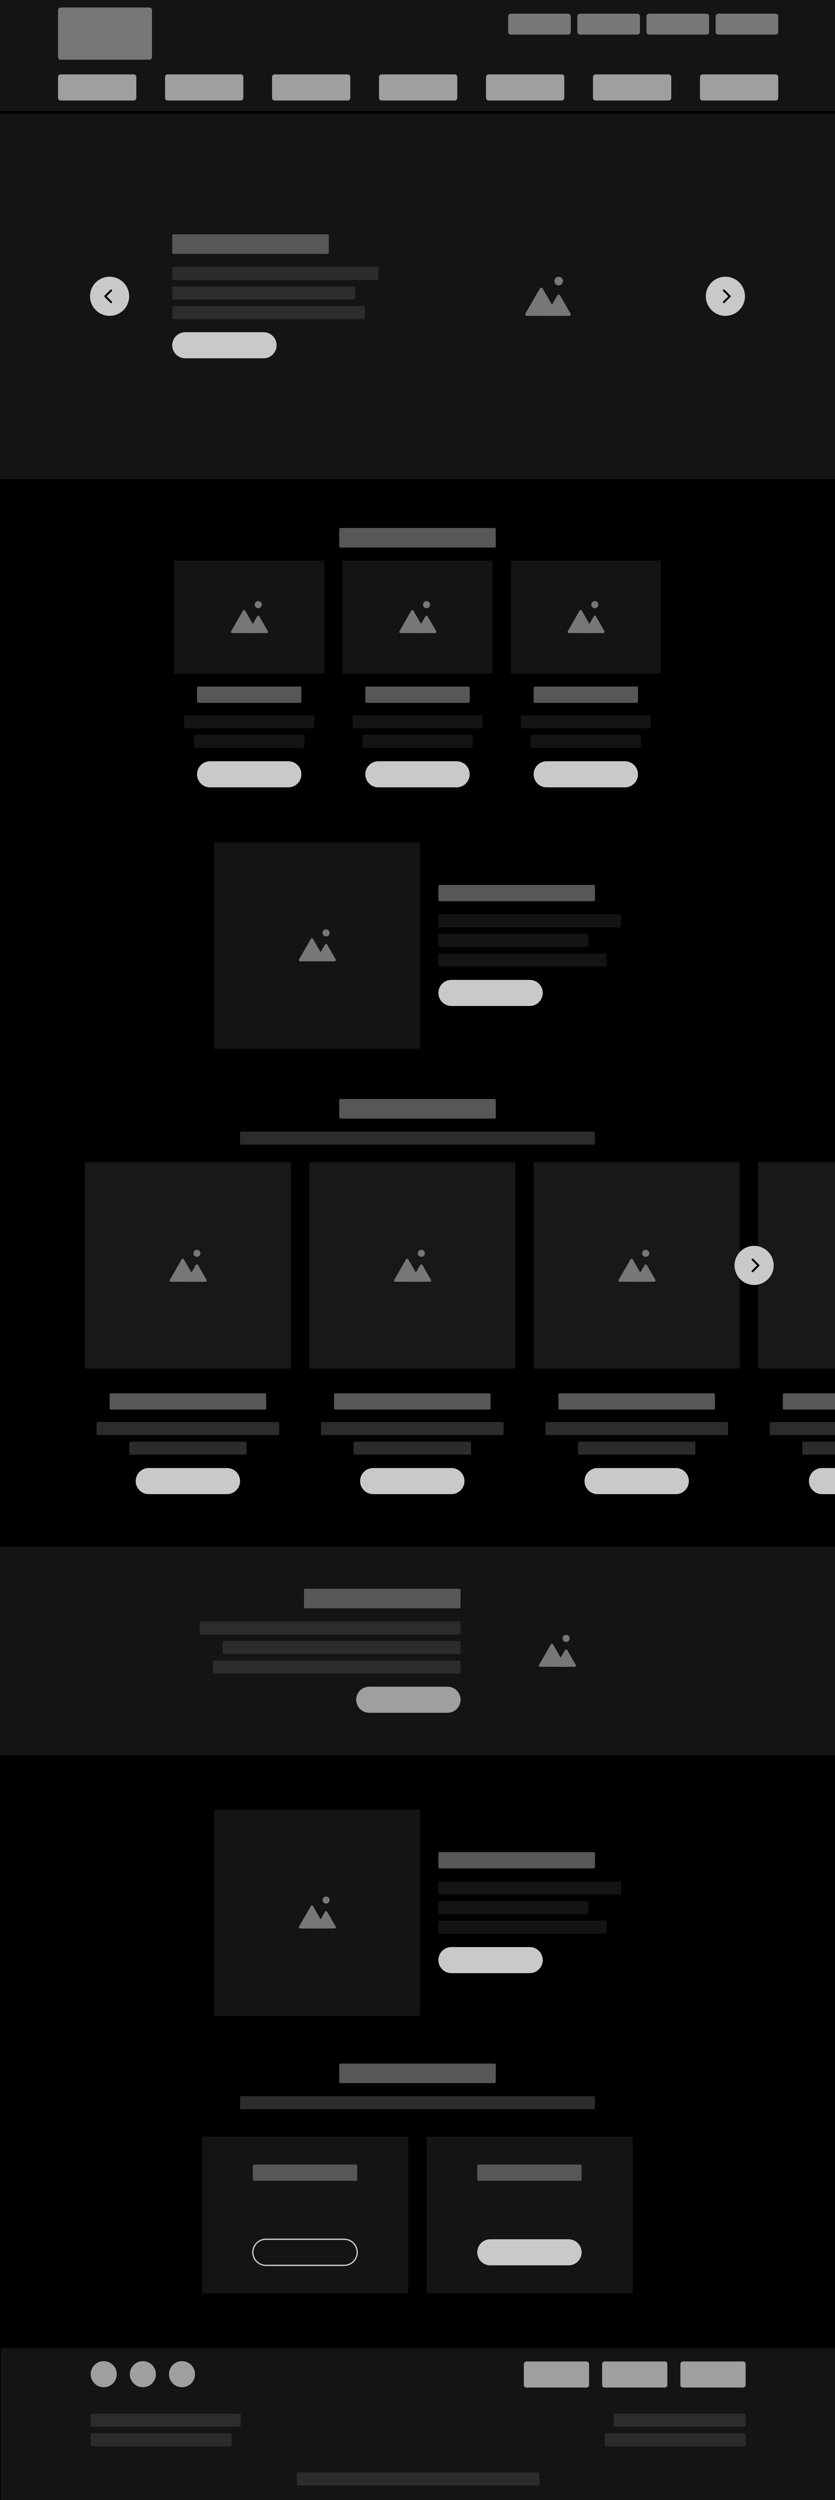 <?xml version="1.0" encoding="UTF-8"?> <svg xmlns="http://www.w3.org/2000/svg" width="1280" height="3831" viewBox="0 0 1280 3831" fill="none"><g clip-path="url(#clip0_618_416)"><rect width="1280" height="3831" fill="black"></rect><path d="M1280 0H0V170H1280V0Z" fill="#141414"></path><path d="M533 114H421C418.791 114 417 115.791 417 118V150C417 152.209 418.791 154 421 154H533C535.209 154 537 152.209 537 150V118C537 115.791 535.209 114 533 114Z" fill="#9F9F9F"></path><path d="M697 114H585C582.791 114 581 115.791 581 118V150C581 152.209 582.791 154 585 154H697C699.209 154 701 152.209 701 150V118C701 115.791 699.209 114 697 114Z" fill="#9F9F9F"></path><path d="M861 114H749C746.791 114 745 115.791 745 118V150C745 152.209 746.791 154 749 154H861C863.209 154 865 152.209 865 150V118C865 115.791 863.209 114 861 114Z" fill="#9F9F9F"></path><path d="M1025 114H913C910.791 114 909 115.791 909 118V150C909 152.209 910.791 154 913 154H1025C1027.21 154 1029 152.209 1029 150V118C1029 115.791 1027.21 114 1025 114Z" fill="#9F9F9F"></path><path d="M1189 114H1077C1074.79 114 1073 115.791 1073 118V150C1073 152.209 1074.79 154 1077 154H1189C1191.21 154 1193 152.209 1193 150V118C1193 115.791 1191.21 114 1189 114Z" fill="#9F9F9F"></path><path d="M1189 21H1101C1098.79 21 1097 22.791 1097 25V49C1097 51.209 1098.79 53 1101 53H1189C1191.21 53 1193 51.209 1193 49V25C1193 22.791 1191.21 21 1189 21Z" fill="#777777"></path><path d="M1083 21H995C992.791 21 991 22.791 991 25V49C991 51.209 992.791 53 995 53H1083C1085.21 53 1087 51.209 1087 49V25C1087 22.791 1085.21 21 1083 21Z" fill="#777777"></path><path d="M977 21H889C886.791 21 885 22.791 885 25V49C885 51.209 886.791 53 889 53H977C979.209 53 981 51.209 981 49V25C981 22.791 979.209 21 977 21Z" fill="#777777"></path><path d="M871 21H783C780.791 21 779 22.791 779 25V49C779 51.209 780.791 53 783 53H871C873.209 53 875 51.209 875 49V25C875 22.791 873.209 21 871 21Z" fill="#777777"></path><path d="M369 114H257C254.791 114 253 115.791 253 118V150C253 152.209 254.791 154 257 154H369C371.209 154 373 152.209 373 150V118C373 115.791 371.209 114 369 114Z" fill="#9F9F9F"></path><path d="M205 114H93C90.791 114 89 115.791 89 118V150C89 152.209 90.791 154 93 154H205C207.209 154 209 152.209 209 150V118C209 115.791 207.209 114 205 114Z" fill="#9F9F9F"></path><path d="M229 11.484H93C90.791 11.484 89 13.275 89 15.484V87.484C89 89.694 90.791 91.484 93 91.484H229C231.209 91.484 233 89.694 233 87.484V15.484C233 13.275 231.209 11.484 229 11.484Z" fill="#777777"></path><path d="M1281 3598H1V3833H1281V3598Z" fill="#141414"></path><path d="M1282 3597H0V3834H1282V3597Z" stroke="black" stroke-width="2"></path><path d="M1139 3618.48H1047C1044.79 3618.48 1043 3620.28 1043 3622.48V3654.48C1043 3656.69 1044.79 3658.48 1047 3658.48H1139C1141.21 3658.48 1143 3656.69 1143 3654.48V3622.48C1143 3620.28 1141.21 3618.48 1139 3618.48Z" fill="#9F9F9F"></path><path d="M1019 3618.48H927C924.791 3618.48 923 3620.28 923 3622.48V3654.48C923 3656.69 924.791 3658.48 927 3658.48H1019C1021.21 3658.48 1023 3656.69 1023 3654.48V3622.48C1023 3620.28 1021.21 3618.48 1019 3618.48Z" fill="#9F9F9F"></path><path d="M899 3618.48H807C804.791 3618.48 803 3620.28 803 3622.48V3654.48C803 3656.69 804.791 3658.48 807 3658.48H899C901.209 3658.48 903 3656.69 903 3654.48V3622.48C903 3620.28 901.209 3618.48 899 3618.48Z" fill="#9F9F9F"></path><path d="M159 3658C170.046 3658 179 3649.05 179 3638C179 3626.95 170.046 3618 159 3618C147.954 3618 139 3626.95 139 3638C139 3649.05 147.954 3658 159 3658Z" fill="#9F9F9F"></path><path d="M219 3658C230.046 3658 239 3649.05 239 3638C239 3626.95 230.046 3618 219 3618C207.954 3618 199 3626.95 199 3638C199 3649.05 207.954 3658 219 3658Z" fill="#9F9F9F"></path><path d="M279 3658C290.046 3658 299 3649.05 299 3638C299 3626.95 290.046 3618 279 3618C267.954 3618 259 3626.95 259 3638C259 3649.05 267.954 3658 279 3658Z" fill="#9F9F9F"></path><path d="M367 3698.52H141C139.895 3698.52 139 3699.41 139 3700.52V3716.52C139 3717.62 139.895 3718.52 141 3718.52H367C368.105 3718.52 369 3717.62 369 3716.52V3700.52C369 3699.41 368.105 3698.52 367 3698.52Z" fill="#2C2C2C"></path><path d="M1141 3698.52H943C941.895 3698.52 941 3699.41 941 3700.52V3716.52C941 3717.62 941.895 3718.52 943 3718.52H1141C1142.1 3718.52 1143 3717.62 1143 3716.52V3700.52C1143 3699.41 1142.1 3698.52 1141 3698.52Z" fill="#2C2C2C"></path><path d="M353 3728.52H141C139.895 3728.52 139 3729.41 139 3730.52V3746.52C139 3747.62 139.895 3748.52 141 3748.52H353C354.105 3748.52 355 3747.62 355 3746.52V3730.52C355 3729.41 354.105 3728.52 353 3728.52Z" fill="#2C2C2C"></path><path d="M1141 3728.52H929C927.895 3728.52 927 3729.41 927 3730.52V3746.52C927 3747.62 927.895 3748.52 929 3748.52H1141C1142.1 3748.52 1143 3747.62 1143 3746.52V3730.52C1143 3729.41 1142.1 3728.52 1141 3728.52Z" fill="#2C2C2C"></path><path d="M825 3788.52H457C455.895 3788.52 455 3789.41 455 3790.52V3806.52C455 3807.62 455.895 3808.52 457 3808.52H825C826.105 3808.52 827 3807.62 827 3806.52V3790.52C827 3789.41 826.105 3788.52 825 3788.52Z" fill="#2C2C2C"></path><path d="M1280 174H0V734H1280V174Z" fill="#141414"></path><path d="M168 484C184.569 484 198 470.569 198 454C198 437.431 184.569 424 168 424C151.431 424 138 437.431 138 454C138 470.569 151.431 484 168 484Z" fill="#C9C9C9"></path><path d="M170.383 445L161.383 454L170.383 463" stroke="black" stroke-width="3" stroke-linecap="round" stroke-linejoin="round"></path><path d="M1112 424C1095.43 424 1082 437.431 1082 454C1082 470.569 1095.43 484 1112 484C1128.57 484 1142 470.569 1142 454C1142 437.431 1128.57 424 1112 424Z" fill="#C9C9C9"></path><path d="M1109.62 463L1118.62 454L1109.62 445" stroke="black" stroke-width="3" stroke-linecap="round" stroke-linejoin="round"></path><path d="M578 409.062H266C264.895 409.062 264 409.958 264 411.062V427.062C264 428.167 264.895 429.062 266 429.062H578C579.105 429.062 580 428.167 580 427.062V411.062C580 409.958 579.105 409.062 578 409.062Z" fill="#2C2C2C"></path><path d="M542.62 439.062H266C264.895 439.062 264 439.958 264 441.062V457.062C264 458.167 264.895 459.062 266 459.062H542.62C543.725 459.062 544.62 458.167 544.62 457.062V441.062C544.62 439.958 543.725 439.062 542.62 439.062Z" fill="#2C2C2C"></path><path d="M557.456 469.053H266C264.895 469.053 264 469.948 264 471.053V487.053C264 488.157 264.895 489.053 266 489.053H557.456C558.561 489.053 559.456 488.157 559.456 487.053V471.053C559.456 469.948 558.561 469.053 557.456 469.053Z" fill="#2C2C2C"></path><path d="M502 359.062H266C264.895 359.062 264 359.958 264 361.062V387.062C264 388.167 264.895 389.062 266 389.062H502C503.105 389.062 504 388.167 504 387.062V361.062C504 359.958 503.105 359.062 502 359.062Z" fill="#575757"></path><path d="M404 509.029H284C272.954 509.029 264 517.984 264 529.029C264 540.075 272.954 549.029 284 549.029H404C415.046 549.029 424 540.075 424 529.029C424 517.984 415.046 509.029 404 509.029Z" fill="#C9C9C9"></path><path d="M827.686 442.004L805.456 480.504C805.248 480.863 805.139 481.271 805.139 481.685C805.138 482.1 805.248 482.507 805.455 482.867C805.662 483.226 805.96 483.524 806.32 483.731C806.679 483.938 807.086 484.047 807.501 484.047H851.963C852.377 484.047 852.785 483.938 853.144 483.731C853.503 483.523 853.801 483.225 854.008 482.866C854.215 482.507 854.324 482.1 854.324 481.685C854.324 481.271 854.215 480.863 854.008 480.504L831.776 442.004C831.568 441.645 831.27 441.348 830.911 441.14C830.552 440.933 830.145 440.824 829.731 440.824C829.316 440.824 828.909 440.933 828.55 441.14C828.191 441.348 827.893 441.645 827.686 442.004Z" fill="#777777"></path><path d="M854.366 452.65L838.282 480.505C838.074 480.864 837.965 481.271 837.965 481.686C837.965 482.1 838.074 482.508 838.281 482.867C838.488 483.226 838.787 483.524 839.146 483.732C839.505 483.939 839.912 484.048 840.327 484.048H872.497C872.912 484.048 873.319 483.938 873.678 483.731C874.037 483.524 874.335 483.225 874.542 482.866C874.749 482.507 874.858 482.1 874.858 481.686C874.858 481.271 874.749 480.864 874.542 480.505L858.457 452.65C858.25 452.291 857.952 451.992 857.592 451.785C857.233 451.578 856.826 451.469 856.412 451.469C855.997 451.469 855.59 451.578 855.231 451.785C854.872 451.992 854.573 452.291 854.366 452.65Z" fill="#777777"></path><path d="M856.412 437.387C860.096 437.387 863.082 434.401 863.082 430.717C863.082 427.033 860.096 424.047 856.412 424.047C852.728 424.047 849.742 427.033 849.742 430.717C849.742 434.401 852.728 437.387 856.412 437.387Z" fill="#777777"></path><path d="M758 809H522C520.895 809 520 809.895 520 811V837C520 838.105 520.895 839 522 839H758C759.105 839 760 838.105 760 837V811C760 809.895 759.105 809 758 809Z" fill="#575757"></path><path d="M497 859H267V1032H497V859Z" fill="#141414"></path><path d="M372.481 935.71L354.396 967.152C354.226 967.445 354.137 967.777 354.137 968.115C354.136 968.453 354.225 968.785 354.393 969.079C354.562 969.372 354.805 969.615 355.097 969.785C355.39 969.955 355.722 970.044 356.06 970.045H392.233C392.571 970.044 392.902 969.954 393.195 969.784C393.487 969.615 393.729 969.371 393.898 969.078C394.066 968.785 394.155 968.453 394.155 968.115C394.155 967.777 394.066 967.445 393.897 967.152L375.809 935.71C375.641 935.417 375.398 935.174 375.106 935.005C374.814 934.835 374.482 934.746 374.145 934.746C373.807 934.746 373.475 934.835 373.183 935.005C372.891 935.174 372.649 935.417 372.481 935.71V935.71Z" fill="#777777"></path><path d="M394.185 944.404L381.103 967.153C380.933 967.446 380.844 967.778 380.844 968.116C380.843 968.454 380.932 968.786 381.1 969.08C381.269 969.373 381.512 969.616 381.804 969.786C382.097 969.956 382.429 970.045 382.767 970.046H408.939C409.277 970.045 409.608 969.955 409.901 969.785C410.193 969.616 410.435 969.372 410.604 969.079C410.772 968.786 410.861 968.454 410.861 968.116C410.861 967.778 410.772 967.446 410.603 967.153L397.516 944.404C397.348 944.111 397.106 943.866 396.813 943.697C396.521 943.527 396.188 943.438 395.85 943.438C395.512 943.438 395.18 943.527 394.887 943.697C394.595 943.866 394.352 944.111 394.185 944.404V944.404Z" fill="#777777"></path><path d="M395.852 931.941C398.848 931.941 401.278 929.502 401.278 926.494C401.278 923.486 398.848 921.047 395.852 921.047C392.855 921.047 390.426 923.486 390.426 926.494C390.426 929.502 392.855 931.941 395.852 931.941Z" fill="#777777"></path><path d="M460 1052H304C302.895 1052 302 1052.9 302 1054V1075C302 1076.1 302.895 1077 304 1077H460C461.105 1077 462 1076.1 462 1075V1054C462 1052.9 461.105 1052 460 1052Z" fill="#575757"></path><path d="M479.582 1096.05H284.418C283.313 1096.05 282.418 1096.94 282.418 1098.05V1114.05C282.418 1115.15 283.313 1116.05 284.418 1116.05H479.582C480.687 1116.05 481.582 1115.15 481.582 1114.05V1098.05C481.582 1096.94 480.687 1096.05 479.582 1096.05Z" fill="#141414"></path><path d="M464.582 1126.05H299.418C298.313 1126.05 297.418 1126.94 297.418 1128.05V1144.05C297.418 1145.15 298.313 1146.05 299.418 1146.05H464.582C465.687 1146.05 466.582 1145.15 466.582 1144.05V1128.05C466.582 1126.94 465.687 1126.05 464.582 1126.05Z" fill="#141414"></path><path d="M442 1166.48H322C310.954 1166.48 302 1175.44 302 1186.48C302 1197.53 310.954 1206.48 322 1206.48H442C453.046 1206.48 462 1197.53 462 1186.48C462 1175.44 453.046 1166.48 442 1166.48Z" fill="#C9C9C9"></path><path d="M755 859H525V1032H755V859Z" fill="#141414"></path><path d="M630.481 935.71L612.396 967.152C612.226 967.445 612.137 967.777 612.137 968.115C612.136 968.453 612.225 968.785 612.393 969.079C612.562 969.372 612.805 969.615 613.097 969.785C613.39 969.955 613.722 970.044 614.06 970.045H650.233C650.571 970.044 650.902 969.954 651.195 969.784C651.487 969.615 651.729 969.371 651.898 969.078C652.066 968.785 652.155 968.453 652.155 968.115C652.155 967.777 652.066 967.445 651.897 967.152L633.809 935.71C633.641 935.417 633.398 935.174 633.106 935.005C632.814 934.835 632.482 934.746 632.145 934.746C631.807 934.746 631.475 934.835 631.183 935.005C630.891 935.174 630.649 935.417 630.481 935.71V935.71Z" fill="#777777"></path><path d="M652.185 944.404L639.103 967.153C638.933 967.446 638.844 967.778 638.844 968.116C638.843 968.454 638.932 968.786 639.1 969.08C639.269 969.373 639.512 969.616 639.804 969.786C640.097 969.956 640.429 970.045 640.767 970.046H666.939C667.277 970.045 667.608 969.955 667.901 969.785C668.193 969.616 668.435 969.372 668.604 969.079C668.772 968.786 668.861 968.454 668.861 968.116C668.861 967.778 668.772 967.446 668.603 967.153L655.516 944.404C655.348 944.111 655.106 943.866 654.813 943.697C654.521 943.527 654.188 943.438 653.85 943.438C653.512 943.438 653.18 943.527 652.887 943.697C652.595 943.866 652.352 944.111 652.185 944.404V944.404Z" fill="#777777"></path><path d="M653.852 931.941C656.848 931.941 659.278 929.502 659.278 926.494C659.278 923.486 656.848 921.047 653.852 921.047C650.855 921.047 648.426 923.486 648.426 926.494C648.426 929.502 650.855 931.941 653.852 931.941Z" fill="#777777"></path><path d="M718 1052H562C560.895 1052 560 1052.9 560 1054V1075C560 1076.1 560.895 1077 562 1077H718C719.105 1077 720 1076.1 720 1075V1054C720 1052.9 719.105 1052 718 1052Z" fill="#575757"></path><path d="M737.582 1096.05H542.418C541.313 1096.05 540.418 1096.94 540.418 1098.05V1114.05C540.418 1115.15 541.313 1116.05 542.418 1116.05H737.582C738.687 1116.05 739.582 1115.15 739.582 1114.05V1098.05C739.582 1096.94 738.687 1096.05 737.582 1096.05Z" fill="#141414"></path><path d="M722.582 1126.05H557.418C556.313 1126.05 555.418 1126.94 555.418 1128.05V1144.05C555.418 1145.15 556.313 1146.05 557.418 1146.05H722.582C723.687 1146.05 724.582 1145.15 724.582 1144.05V1128.05C724.582 1126.94 723.687 1126.05 722.582 1126.05Z" fill="#141414"></path><path d="M700 1166.48H580C568.954 1166.48 560 1175.44 560 1186.48C560 1197.53 568.954 1206.48 580 1206.48H700C711.046 1206.48 720 1197.53 720 1186.48C720 1175.44 711.046 1166.48 700 1166.48Z" fill="#C9C9C9"></path><path d="M1013 859H783V1032H1013V859Z" fill="#141414"></path><path d="M888.481 935.71L870.396 967.152C870.226 967.445 870.137 967.777 870.137 968.115C870.136 968.453 870.225 968.785 870.393 969.079C870.562 969.372 870.805 969.615 871.097 969.785C871.39 969.955 871.722 970.044 872.06 970.045H908.233C908.571 970.044 908.902 969.954 909.195 969.784C909.487 969.615 909.729 969.371 909.898 969.078C910.066 968.785 910.155 968.453 910.155 968.115C910.155 967.777 910.066 967.445 909.897 967.152L891.809 935.71C891.641 935.417 891.398 935.174 891.106 935.005C890.814 934.835 890.482 934.746 890.145 934.746C889.807 934.746 889.475 934.835 889.183 935.005C888.891 935.174 888.649 935.417 888.481 935.71V935.71Z" fill="#777777"></path><path d="M910.185 944.404L897.103 967.153C896.933 967.446 896.844 967.778 896.844 968.116C896.843 968.454 896.932 968.786 897.1 969.08C897.269 969.373 897.512 969.616 897.804 969.786C898.097 969.956 898.429 970.045 898.767 970.046H924.939C925.277 970.045 925.608 969.955 925.901 969.785C926.193 969.616 926.435 969.372 926.604 969.079C926.772 968.786 926.861 968.454 926.861 968.116C926.861 967.778 926.772 967.446 926.603 967.153L913.516 944.404C913.348 944.111 913.106 943.866 912.813 943.697C912.521 943.527 912.188 943.438 911.85 943.438C911.512 943.438 911.18 943.527 910.887 943.697C910.595 943.866 910.352 944.111 910.185 944.404V944.404Z" fill="#777777"></path><path d="M911.852 931.941C914.848 931.941 917.278 929.502 917.278 926.494C917.278 923.486 914.848 921.047 911.852 921.047C908.855 921.047 906.426 923.486 906.426 926.494C906.426 929.502 908.855 931.941 911.852 931.941Z" fill="#777777"></path><path d="M976 1052H820C818.895 1052 818 1052.9 818 1054V1075C818 1076.1 818.895 1077 820 1077H976C977.105 1077 978 1076.1 978 1075V1054C978 1052.9 977.105 1052 976 1052Z" fill="#575757"></path><path d="M995.582 1096.05H800.418C799.313 1096.05 798.418 1096.94 798.418 1098.05V1114.05C798.418 1115.15 799.313 1116.05 800.418 1116.05H995.582C996.687 1116.05 997.582 1115.15 997.582 1114.05V1098.05C997.582 1096.94 996.687 1096.05 995.582 1096.05Z" fill="#141414"></path><path d="M980.582 1126.05H815.418C814.313 1126.05 813.418 1126.94 813.418 1128.05V1144.05C813.418 1145.15 814.313 1146.05 815.418 1146.05H980.582C981.687 1146.05 982.582 1145.15 982.582 1144.05V1128.05C982.582 1126.94 981.687 1126.05 980.582 1126.05Z" fill="#141414"></path><path d="M958 1166.48H838C826.954 1166.48 818 1175.44 818 1186.48C818 1197.53 826.954 1206.48 838 1206.48H958C969.046 1206.48 978 1197.53 978 1186.48C978 1175.44 969.046 1166.48 958 1166.48Z" fill="#C9C9C9"></path><path d="M644 1291H328V1607H644V1291Z" fill="#141414"></path><path d="M476.481 1438.71L458.396 1470.15C458.226 1470.44 458.137 1470.78 458.137 1471.12C458.136 1471.45 458.225 1471.79 458.393 1472.08C458.562 1472.37 458.805 1472.62 459.097 1472.78C459.39 1472.95 459.722 1473.04 460.06 1473.05H496.233C496.571 1473.04 496.902 1472.95 497.195 1472.78C497.487 1472.61 497.729 1472.37 497.898 1472.08C498.066 1471.79 498.155 1471.45 498.155 1471.11C498.155 1470.78 498.066 1470.44 497.897 1470.15L479.809 1438.71C479.641 1438.42 479.398 1438.17 479.106 1438C478.814 1437.84 478.482 1437.75 478.145 1437.75C477.807 1437.75 477.475 1437.84 477.183 1438C476.891 1438.17 476.649 1438.42 476.481 1438.71V1438.71Z" fill="#777777"></path><path d="M498.185 1447.4L485.103 1470.15C484.933 1470.45 484.844 1470.78 484.844 1471.12C484.843 1471.45 484.932 1471.79 485.1 1472.08C485.269 1472.37 485.512 1472.62 485.804 1472.79C486.097 1472.96 486.429 1473.05 486.767 1473.05H512.939C513.277 1473.05 513.608 1472.96 513.901 1472.79C514.193 1472.62 514.435 1472.37 514.604 1472.08C514.772 1471.79 514.861 1471.45 514.861 1471.12C514.861 1470.78 514.772 1470.45 514.603 1470.15L501.516 1447.4C501.348 1447.11 501.106 1446.87 500.813 1446.7C500.521 1446.53 500.188 1446.44 499.85 1446.44C499.512 1446.44 499.18 1446.53 498.887 1446.7C498.595 1446.87 498.352 1447.11 498.185 1447.4V1447.4Z" fill="#777777"></path><path d="M499.852 1434.94C502.848 1434.94 505.278 1432.5 505.278 1429.49C505.278 1426.49 502.848 1424.05 499.852 1424.05C496.855 1424.05 494.426 1426.49 494.426 1429.49C494.426 1432.5 496.855 1434.94 499.852 1434.94Z" fill="#777777"></path><path d="M910 1356H674C672.895 1356 672 1356.9 672 1358V1379C672 1380.1 672.895 1381 674 1381H910C911.105 1381 912 1380.1 912 1379V1358C912 1356.9 911.105 1356 910 1356Z" fill="#575757"></path><path d="M950 1401.05H674C672.895 1401.05 672 1401.94 672 1403.05V1419.05C672 1420.15 672.895 1421.05 674 1421.05H950C951.105 1421.05 952 1420.15 952 1419.05V1403.05C952 1401.94 951.105 1401.05 950 1401.05Z" fill="#141414"></path><path d="M900 1431.05H674C672.895 1431.05 672 1431.94 672 1433.05V1449.05C672 1450.15 672.895 1451.05 674 1451.05H900C901.105 1451.05 902 1450.15 902 1449.05V1433.05C902 1431.94 901.105 1431.05 900 1431.05Z" fill="#141414"></path><path d="M928 1461.05H674C672.895 1461.05 672 1461.94 672 1463.05V1479.05C672 1480.15 672.895 1481.05 674 1481.05H928C929.105 1481.05 930 1480.15 930 1479.05V1463.05C930 1461.94 929.105 1461.05 928 1461.05Z" fill="#141414"></path><path d="M812 1501.48H692C680.954 1501.48 672 1510.44 672 1521.48C672 1532.53 680.954 1541.48 692 1541.48H812C823.046 1541.48 832 1532.53 832 1521.48C832 1510.44 823.046 1501.48 812 1501.48Z" fill="#C9C9C9"></path><path d="M644 2773H328V3089H644V2773Z" fill="#141414"></path><path d="M476.481 2920.71L458.396 2952.15C458.226 2952.44 458.137 2952.78 458.137 2953.12C458.136 2953.45 458.225 2953.79 458.393 2954.08C458.562 2954.37 458.805 2954.62 459.097 2954.78C459.39 2954.95 459.722 2955.04 460.06 2955.05H496.233C496.571 2955.04 496.902 2954.95 497.195 2954.78C497.487 2954.61 497.729 2954.37 497.898 2954.08C498.066 2953.79 498.155 2953.45 498.155 2953.11C498.155 2952.78 498.066 2952.44 497.897 2952.15L479.809 2920.71C479.641 2920.42 479.398 2920.17 479.106 2920C478.814 2919.84 478.482 2919.75 478.145 2919.75C477.807 2919.75 477.475 2919.84 477.183 2920C476.891 2920.17 476.649 2920.42 476.481 2920.71V2920.71Z" fill="#777777"></path><path d="M498.185 2929.4L485.103 2952.15C484.933 2952.45 484.844 2952.78 484.844 2953.12C484.843 2953.45 484.932 2953.79 485.1 2954.08C485.269 2954.37 485.512 2954.62 485.804 2954.79C486.097 2954.96 486.429 2955.05 486.767 2955.05H512.939C513.277 2955.05 513.608 2954.96 513.901 2954.79C514.193 2954.62 514.435 2954.37 514.604 2954.08C514.772 2953.79 514.861 2953.45 514.861 2953.12C514.861 2952.78 514.772 2952.45 514.603 2952.15L501.516 2929.4C501.348 2929.11 501.106 2928.87 500.813 2928.7C500.521 2928.53 500.188 2928.44 499.85 2928.44C499.512 2928.44 499.18 2928.53 498.887 2928.7C498.595 2928.87 498.352 2929.11 498.185 2929.4V2929.4Z" fill="#777777"></path><path d="M499.852 2916.94C502.848 2916.94 505.278 2914.5 505.278 2911.49C505.278 2908.49 502.848 2906.05 499.852 2906.05C496.855 2906.05 494.426 2908.49 494.426 2911.49C494.426 2914.5 496.855 2916.94 499.852 2916.94Z" fill="#777777"></path><path d="M910 2838H674C672.895 2838 672 2838.9 672 2840V2861C672 2862.1 672.895 2863 674 2863H910C911.105 2863 912 2862.1 912 2861V2840C912 2838.9 911.105 2838 910 2838Z" fill="#575757"></path><path d="M950 2883.05H674C672.895 2883.05 672 2883.94 672 2885.05V2901.05C672 2902.15 672.895 2903.05 674 2903.05H950C951.105 2903.05 952 2902.15 952 2901.05V2885.05C952 2883.94 951.105 2883.05 950 2883.05Z" fill="#141414"></path><path d="M900 2913.05H674C672.895 2913.05 672 2913.94 672 2915.05V2931.05C672 2932.15 672.895 2933.05 674 2933.05H900C901.105 2933.05 902 2932.15 902 2931.05V2915.05C902 2913.94 901.105 2913.05 900 2913.05Z" fill="#141414"></path><path d="M928 2943.05H674C672.895 2943.05 672 2943.94 672 2945.05V2961.05C672 2962.15 672.895 2963.05 674 2963.05H928C929.105 2963.05 930 2962.15 930 2961.05V2945.05C930 2943.94 929.105 2943.05 928 2943.05Z" fill="#141414"></path><path d="M812 2983.48H692C680.954 2983.48 672 2992.44 672 3003.48C672 3014.53 680.954 3023.48 692 3023.48H812C823.046 3023.48 832 3014.53 832 3003.48C832 2992.44 823.046 2983.48 812 2983.48Z" fill="#C9C9C9"></path><path d="M626 3274H310V3514H626V3274Z" fill="#141414"></path><path d="M970 3274H654V3514H970V3274Z" fill="#141414"></path><path d="M545.582 3316.76H389.582C388.477 3316.76 387.582 3317.65 387.582 3318.76V3339.76C387.582 3340.86 388.477 3341.76 389.582 3341.76H545.582C546.687 3341.76 547.582 3340.86 547.582 3339.76V3318.76C547.582 3317.65 546.687 3316.76 545.582 3316.76Z" fill="#575757"></path><path d="M565.164 3360.8H370C368.895 3360.8 368 3361.7 368 3362.8V3378.8C368 3379.91 368.895 3380.8 370 3380.8H565.164C566.269 3380.8 567.164 3379.91 567.164 3378.8V3362.8C567.164 3361.7 566.269 3360.8 565.164 3360.8Z" fill="#141414"></path><path d="M550.164 3390.8H385C383.895 3390.8 383 3391.7 383 3392.8V3408.8C383 3409.91 383.895 3410.8 385 3410.8H550.164C551.269 3410.8 552.164 3409.91 552.164 3408.8V3392.8C552.164 3391.7 551.269 3390.8 550.164 3390.8Z" fill="#141414"></path><path d="M527.582 3431.24H407.582C396.536 3431.24 387.582 3440.2 387.582 3451.24C387.582 3462.29 396.536 3471.24 407.582 3471.24H527.582C538.628 3471.24 547.582 3462.29 547.582 3451.24C547.582 3440.2 538.628 3431.24 527.582 3431.24Z" stroke="#C9C9C9" stroke-width="2"></path><path d="M889.582 3316.76H733.582C732.477 3316.76 731.582 3317.65 731.582 3318.76V3339.76C731.582 3340.86 732.477 3341.76 733.582 3341.76H889.582C890.687 3341.76 891.582 3340.86 891.582 3339.76V3318.76C891.582 3317.65 890.687 3316.76 889.582 3316.76Z" fill="#575757"></path><path d="M909.164 3360.8H714C712.895 3360.8 712 3361.7 712 3362.8V3378.8C712 3379.91 712.895 3380.8 714 3380.8H909.164C910.269 3380.8 911.164 3379.91 911.164 3378.8V3362.8C911.164 3361.7 910.269 3360.8 909.164 3360.8Z" fill="#141414"></path><path d="M894.164 3390.8H729C727.895 3390.8 727 3391.7 727 3392.8V3408.8C727 3409.91 727.895 3410.8 729 3410.8H894.164C895.269 3410.8 896.164 3409.91 896.164 3408.8V3392.8C896.164 3391.7 895.269 3390.8 894.164 3390.8Z" fill="#141414"></path><path d="M871.582 3431.24H751.582C740.536 3431.24 731.582 3440.2 731.582 3451.24C731.582 3462.29 740.536 3471.24 751.582 3471.24H871.582C882.628 3471.24 891.582 3462.29 891.582 3451.24C891.582 3440.2 882.628 3431.24 871.582 3431.24Z" fill="#C9C9C9"></path><path d="M910 3212H370C368.895 3212 368 3212.9 368 3214V3230C368 3231.1 368.895 3232 370 3232H910C911.105 3232 912 3231.1 912 3230V3214C912 3212.9 911.105 3212 910 3212Z" fill="#2C2C2C"></path><path d="M758 3162H522C520.895 3162 520 3162.9 520 3164V3190C520 3191.1 520.895 3192 522 3192H758C759.105 3192 760 3191.1 760 3190V3164C760 3162.9 759.105 3162 758 3162Z" fill="#575757"></path><path d="M910 1734H370C368.895 1734 368 1734.9 368 1736V1752C368 1753.1 368.895 1754 370 1754H910C911.105 1754 912 1753.1 912 1752V1736C912 1734.9 911.105 1734 910 1734Z" fill="#2C2C2C"></path><path d="M758 1684H522C520.895 1684 520 1684.9 520 1686V1712C520 1713.1 520.895 1714 522 1714H758C759.105 1714 760 1713.1 760 1712V1686C760 1684.9 759.105 1684 758 1684Z" fill="#575757"></path><path d="M1280 2370H0V2690H1280V2370Z" fill="#141414"></path><path d="M704 2484.52H308C306.895 2484.52 306 2485.41 306 2486.52V2502.52C306 2503.62 306.895 2504.52 308 2504.52H704C705.105 2504.52 706 2503.62 706 2502.52V2486.52C706 2485.41 705.105 2484.52 704 2484.52Z" fill="#2C2C2C"></path><path d="M704.001 2514.52H343.381C342.276 2514.52 341.381 2515.41 341.381 2516.52V2532.52C341.381 2533.62 342.276 2534.52 343.381 2534.52H704.001C705.105 2534.52 706.001 2533.62 706.001 2532.52V2516.52C706.001 2515.41 705.105 2514.52 704.001 2514.52Z" fill="#2C2C2C"></path><path d="M703.999 2544.51H328.543C327.438 2544.51 326.543 2545.4 326.543 2546.51V2562.51C326.543 2563.61 327.438 2564.51 328.543 2564.51H703.999C705.104 2564.51 705.999 2563.61 705.999 2562.51V2546.51C705.999 2545.4 705.104 2544.51 703.999 2544.51Z" fill="#2C2C2C"></path><path d="M704 2434.52H468C466.895 2434.52 466 2435.41 466 2436.52V2462.52C466 2463.62 466.895 2464.52 468 2464.52H704C705.105 2464.52 706 2463.62 706 2462.52V2436.52C706 2435.41 705.105 2434.52 704 2434.52Z" fill="#575757"></path><path d="M686 2584.51H566C554.954 2584.51 546 2593.46 546 2604.51C546 2615.55 554.954 2624.51 566 2624.51H686C697.046 2624.51 706 2615.55 706 2604.51C706 2593.46 697.046 2584.51 686 2584.51Z" fill="#9F9F9F"></path><path d="M974 2410H734V2650H974V2410Z" fill="#141414"></path><path d="M844.481 2519.71L826.396 2551.15C826.226 2551.44 826.137 2551.78 826.137 2552.12C826.136 2552.45 826.225 2552.79 826.393 2553.08C826.562 2553.37 826.805 2553.62 827.097 2553.78C827.39 2553.95 827.722 2554.04 828.06 2554.05H864.233C864.571 2554.04 864.902 2553.95 865.195 2553.78C865.487 2553.61 865.729 2553.37 865.898 2553.08C866.066 2552.79 866.155 2552.45 866.155 2552.11C866.155 2551.78 866.066 2551.44 865.897 2551.15L847.809 2519.71C847.641 2519.42 847.398 2519.17 847.106 2519C846.814 2518.84 846.482 2518.75 846.145 2518.75C845.807 2518.75 845.475 2518.84 845.183 2519C844.891 2519.17 844.649 2519.42 844.481 2519.71V2519.71Z" fill="#777777"></path><path d="M866.185 2528.4L853.103 2551.15C852.933 2551.45 852.844 2551.78 852.844 2552.12C852.843 2552.45 852.932 2552.79 853.1 2553.08C853.269 2553.37 853.512 2553.62 853.804 2553.79C854.097 2553.96 854.429 2554.05 854.767 2554.05H880.939C881.277 2554.05 881.608 2553.96 881.901 2553.79C882.193 2553.62 882.435 2553.37 882.604 2553.08C882.772 2552.79 882.861 2552.45 882.861 2552.12C882.861 2551.78 882.772 2551.45 882.603 2551.15L869.516 2528.4C869.348 2528.11 869.106 2527.87 868.813 2527.7C868.521 2527.53 868.188 2527.44 867.85 2527.44C867.512 2527.44 867.18 2527.53 866.887 2527.7C866.595 2527.87 866.352 2528.11 866.185 2528.4V2528.4Z" fill="#777777"></path><path d="M867.852 2515.94C870.848 2515.94 873.278 2513.5 873.278 2510.49C873.278 2507.49 870.848 2505.05 867.852 2505.05C864.855 2505.05 862.426 2507.49 862.426 2510.49C862.426 2513.5 864.855 2515.94 867.852 2515.94Z" fill="#777777"></path><path d="M1478 1781H1162V2097H1478V1781Z" fill="#181818"></path><path d="M1438 2135H1202C1200.9 2135 1200 2135.9 1200 2137V2158C1200 2159.1 1200.9 2160 1202 2160H1438C1439.1 2160 1440 2159.1 1440 2158V2137C1440 2135.9 1439.1 2135 1438 2135Z" fill="#575757"></path><path d="M1458 2179.05H1182C1180.9 2179.05 1180 2179.94 1180 2181.05V2197.05C1180 2198.15 1180.9 2199.05 1182 2199.05H1458C1459.1 2199.05 1460 2198.15 1460 2197.05V2181.05C1460 2179.94 1459.1 2179.05 1458 2179.05Z" fill="#2C2C2C"></path><path d="M1408 2209.05H1232C1230.9 2209.05 1230 2209.94 1230 2211.05V2227.05C1230 2228.15 1230.9 2229.05 1232 2229.05H1408C1409.1 2229.05 1410 2228.15 1410 2227.05V2211.05C1410 2209.94 1409.1 2209.05 1408 2209.05Z" fill="#2C2C2C"></path><path d="M1380 2249.48H1260C1248.95 2249.48 1240 2258.44 1240 2269.48C1240 2280.53 1248.95 2289.48 1260 2289.48H1380C1391.05 2289.48 1400 2280.53 1400 2269.48C1400 2258.44 1391.05 2249.48 1380 2249.48Z" fill="#C9C9C9"></path><path d="M446 1781H130V2097H446V1781Z" fill="#181818"></path><path d="M278.481 1929.71L260.396 1961.15C260.226 1961.44 260.137 1961.78 260.137 1962.12C260.136 1962.45 260.225 1962.79 260.393 1963.08C260.562 1963.37 260.805 1963.62 261.097 1963.78C261.39 1963.95 261.722 1964.04 262.06 1964.05H298.233C298.571 1964.04 298.902 1963.95 299.195 1963.78C299.487 1963.61 299.729 1963.37 299.898 1963.08C300.066 1962.79 300.155 1962.45 300.155 1962.11C300.155 1961.78 300.066 1961.44 299.897 1961.15L281.809 1929.71C281.641 1929.42 281.398 1929.17 281.106 1929C280.814 1928.84 280.482 1928.75 280.145 1928.75C279.807 1928.75 279.475 1928.84 279.183 1929C278.891 1929.17 278.649 1929.42 278.481 1929.71V1929.71Z" fill="#777777"></path><path d="M300.185 1938.4L287.103 1961.15C286.933 1961.45 286.844 1961.78 286.844 1962.12C286.843 1962.45 286.932 1962.79 287.1 1963.08C287.269 1963.37 287.512 1963.62 287.804 1963.79C288.097 1963.96 288.429 1964.05 288.767 1964.05H314.939C315.277 1964.05 315.608 1963.96 315.901 1963.79C316.193 1963.62 316.435 1963.37 316.604 1963.08C316.772 1962.79 316.861 1962.45 316.861 1962.12C316.861 1961.78 316.772 1961.45 316.603 1961.15L303.516 1938.4C303.348 1938.11 303.106 1937.87 302.813 1937.7C302.521 1937.53 302.188 1937.44 301.85 1937.44C301.512 1937.44 301.18 1937.53 300.887 1937.7C300.595 1937.87 300.352 1938.11 300.185 1938.4V1938.4Z" fill="#777777"></path><path d="M301.852 1925.94C304.848 1925.94 307.278 1923.5 307.278 1920.49C307.278 1917.49 304.848 1915.05 301.852 1915.05C298.855 1915.05 296.426 1917.49 296.426 1920.49C296.426 1923.5 298.855 1925.94 301.852 1925.94Z" fill="#777777"></path><path d="M406 2135H170C168.895 2135 168 2135.9 168 2137V2158C168 2159.1 168.895 2160 170 2160H406C407.105 2160 408 2159.1 408 2158V2137C408 2135.9 407.105 2135 406 2135Z" fill="#575757"></path><path d="M426 2179.05H150C148.895 2179.05 148 2179.94 148 2181.05V2197.05C148 2198.15 148.895 2199.05 150 2199.05H426C427.105 2199.05 428 2198.15 428 2197.05V2181.05C428 2179.94 427.105 2179.05 426 2179.05Z" fill="#2C2C2C"></path><path d="M376 2209.05H200C198.895 2209.05 198 2209.94 198 2211.05V2227.05C198 2228.15 198.895 2229.05 200 2229.05H376C377.105 2229.05 378 2228.15 378 2227.05V2211.05C378 2209.94 377.105 2209.05 376 2209.05Z" fill="#2C2C2C"></path><path d="M348 2249.48H228C216.954 2249.48 208 2258.44 208 2269.48C208 2280.53 216.954 2289.48 228 2289.48H348C359.046 2289.48 368 2280.53 368 2269.48C368 2258.44 359.046 2249.48 348 2249.48Z" fill="#C9C9C9"></path><path d="M790 1781H474V2097H790V1781Z" fill="#181818"></path><path d="M622.481 1929.71L604.396 1961.15C604.226 1961.44 604.137 1961.78 604.137 1962.12C604.136 1962.45 604.225 1962.79 604.393 1963.08C604.562 1963.37 604.805 1963.62 605.097 1963.78C605.39 1963.95 605.722 1964.04 606.06 1964.05H642.233C642.571 1964.04 642.902 1963.95 643.195 1963.78C643.487 1963.61 643.729 1963.37 643.898 1963.08C644.066 1962.79 644.155 1962.45 644.155 1962.11C644.155 1961.78 644.066 1961.44 643.897 1961.15L625.809 1929.71C625.641 1929.42 625.398 1929.17 625.106 1929C624.814 1928.84 624.482 1928.75 624.145 1928.75C623.807 1928.75 623.475 1928.84 623.183 1929C622.891 1929.17 622.649 1929.42 622.481 1929.71V1929.71Z" fill="#777777"></path><path d="M644.185 1938.4L631.103 1961.15C630.933 1961.45 630.844 1961.78 630.844 1962.12C630.843 1962.45 630.932 1962.79 631.1 1963.08C631.269 1963.37 631.512 1963.62 631.804 1963.79C632.097 1963.96 632.429 1964.05 632.767 1964.05H658.939C659.277 1964.05 659.608 1963.96 659.901 1963.79C660.193 1963.62 660.435 1963.37 660.604 1963.08C660.772 1962.79 660.861 1962.45 660.861 1962.12C660.861 1961.78 660.772 1961.45 660.603 1961.15L647.516 1938.4C647.348 1938.11 647.106 1937.87 646.813 1937.7C646.521 1937.53 646.188 1937.44 645.85 1937.44C645.512 1937.44 645.18 1937.53 644.887 1937.7C644.595 1937.87 644.352 1938.11 644.185 1938.4V1938.4Z" fill="#777777"></path><path d="M645.852 1925.94C648.848 1925.94 651.278 1923.5 651.278 1920.49C651.278 1917.49 648.848 1915.05 645.852 1915.05C642.855 1915.05 640.426 1917.49 640.426 1920.49C640.426 1923.5 642.855 1925.94 645.852 1925.94Z" fill="#777777"></path><path d="M750 2135H514C512.895 2135 512 2135.9 512 2137V2158C512 2159.1 512.895 2160 514 2160H750C751.105 2160 752 2159.1 752 2158V2137C752 2135.9 751.105 2135 750 2135Z" fill="#575757"></path><path d="M770 2179.05H494C492.895 2179.05 492 2179.94 492 2181.05V2197.05C492 2198.15 492.895 2199.05 494 2199.05H770C771.105 2199.05 772 2198.15 772 2197.05V2181.05C772 2179.94 771.105 2179.05 770 2179.05Z" fill="#2C2C2C"></path><path d="M720 2209.05H544C542.895 2209.05 542 2209.94 542 2211.05V2227.05C542 2228.15 542.895 2229.05 544 2229.05H720C721.105 2229.05 722 2228.15 722 2227.05V2211.05C722 2209.94 721.105 2209.05 720 2209.05Z" fill="#2C2C2C"></path><path d="M692 2249.48H572C560.954 2249.48 552 2258.44 552 2269.48C552 2280.53 560.954 2289.48 572 2289.48H692C703.046 2289.48 712 2280.53 712 2269.48C712 2258.44 703.046 2249.48 692 2249.48Z" fill="#C9C9C9"></path><path d="M1134 1781H818V2097H1134V1781Z" fill="#181818"></path><path d="M966.481 1929.71L948.396 1961.15C948.226 1961.44 948.137 1961.78 948.137 1962.12C948.136 1962.45 948.225 1962.79 948.393 1963.08C948.562 1963.37 948.805 1963.62 949.097 1963.78C949.39 1963.95 949.722 1964.04 950.06 1964.05H986.233C986.571 1964.04 986.902 1963.95 987.195 1963.78C987.487 1963.61 987.729 1963.37 987.898 1963.08C988.066 1962.79 988.155 1962.45 988.155 1962.11C988.155 1961.78 988.066 1961.44 987.897 1961.15L969.809 1929.71C969.641 1929.42 969.398 1929.17 969.106 1929C968.814 1928.84 968.482 1928.75 968.145 1928.75C967.807 1928.75 967.475 1928.84 967.183 1929C966.891 1929.17 966.649 1929.42 966.481 1929.71V1929.71Z" fill="#777777"></path><path d="M988.185 1938.4L975.103 1961.15C974.933 1961.45 974.844 1961.78 974.844 1962.12C974.843 1962.45 974.932 1962.79 975.1 1963.08C975.269 1963.37 975.512 1963.62 975.804 1963.79C976.097 1963.96 976.429 1964.05 976.767 1964.05H1002.94C1003.28 1964.05 1003.61 1963.96 1003.9 1963.79C1004.19 1963.62 1004.44 1963.37 1004.6 1963.08C1004.77 1962.79 1004.86 1962.45 1004.86 1962.12C1004.86 1961.78 1004.77 1961.45 1004.6 1961.15L991.516 1938.4C991.348 1938.11 991.106 1937.87 990.813 1937.7C990.521 1937.53 990.188 1937.44 989.85 1937.44C989.512 1937.44 989.18 1937.53 988.887 1937.7C988.595 1937.87 988.352 1938.11 988.185 1938.4V1938.4Z" fill="#777777"></path><path d="M989.852 1925.94C992.848 1925.94 995.278 1923.5 995.278 1920.49C995.278 1917.49 992.848 1915.05 989.852 1915.05C986.855 1915.05 984.426 1917.49 984.426 1920.49C984.426 1923.5 986.855 1925.94 989.852 1925.94Z" fill="#777777"></path><path d="M1094 2135H858C856.895 2135 856 2135.9 856 2137V2158C856 2159.1 856.895 2160 858 2160H1094C1095.1 2160 1096 2159.1 1096 2158V2137C1096 2135.9 1095.1 2135 1094 2135Z" fill="#575757"></path><path d="M1114 2179.05H838C836.895 2179.05 836 2179.94 836 2181.05V2197.05C836 2198.15 836.895 2199.05 838 2199.05H1114C1115.1 2199.05 1116 2198.15 1116 2197.05V2181.05C1116 2179.94 1115.1 2179.05 1114 2179.05Z" fill="#2C2C2C"></path><path d="M1064 2209.05H888C886.895 2209.05 886 2209.94 886 2211.05V2227.05C886 2228.15 886.895 2229.05 888 2229.05H1064C1065.1 2229.05 1066 2228.15 1066 2227.05V2211.05C1066 2209.94 1065.1 2209.05 1064 2209.05Z" fill="#2C2C2C"></path><path d="M1036 2249.48H916C904.954 2249.48 896 2258.44 896 2269.48C896 2280.53 904.954 2289.48 916 2289.48H1036C1047.05 2289.48 1056 2280.53 1056 2269.48C1056 2258.44 1047.05 2249.48 1036 2249.48Z" fill="#C9C9C9"></path><path d="M1156 1909C1139.43 1909 1126 1922.43 1126 1939C1126 1955.57 1139.43 1969 1156 1969C1172.57 1969 1186 1955.57 1186 1939C1186 1922.43 1172.57 1909 1156 1909Z" fill="#C9C9C9"></path><path d="M1153.62 1948L1162.62 1939L1153.62 1930" stroke="black" stroke-width="3" stroke-linecap="round" stroke-linejoin="round"></path></g><defs><clipPath id="clip0_618_416"><rect width="1280" height="3831" fill="white"></rect></clipPath></defs></svg> 